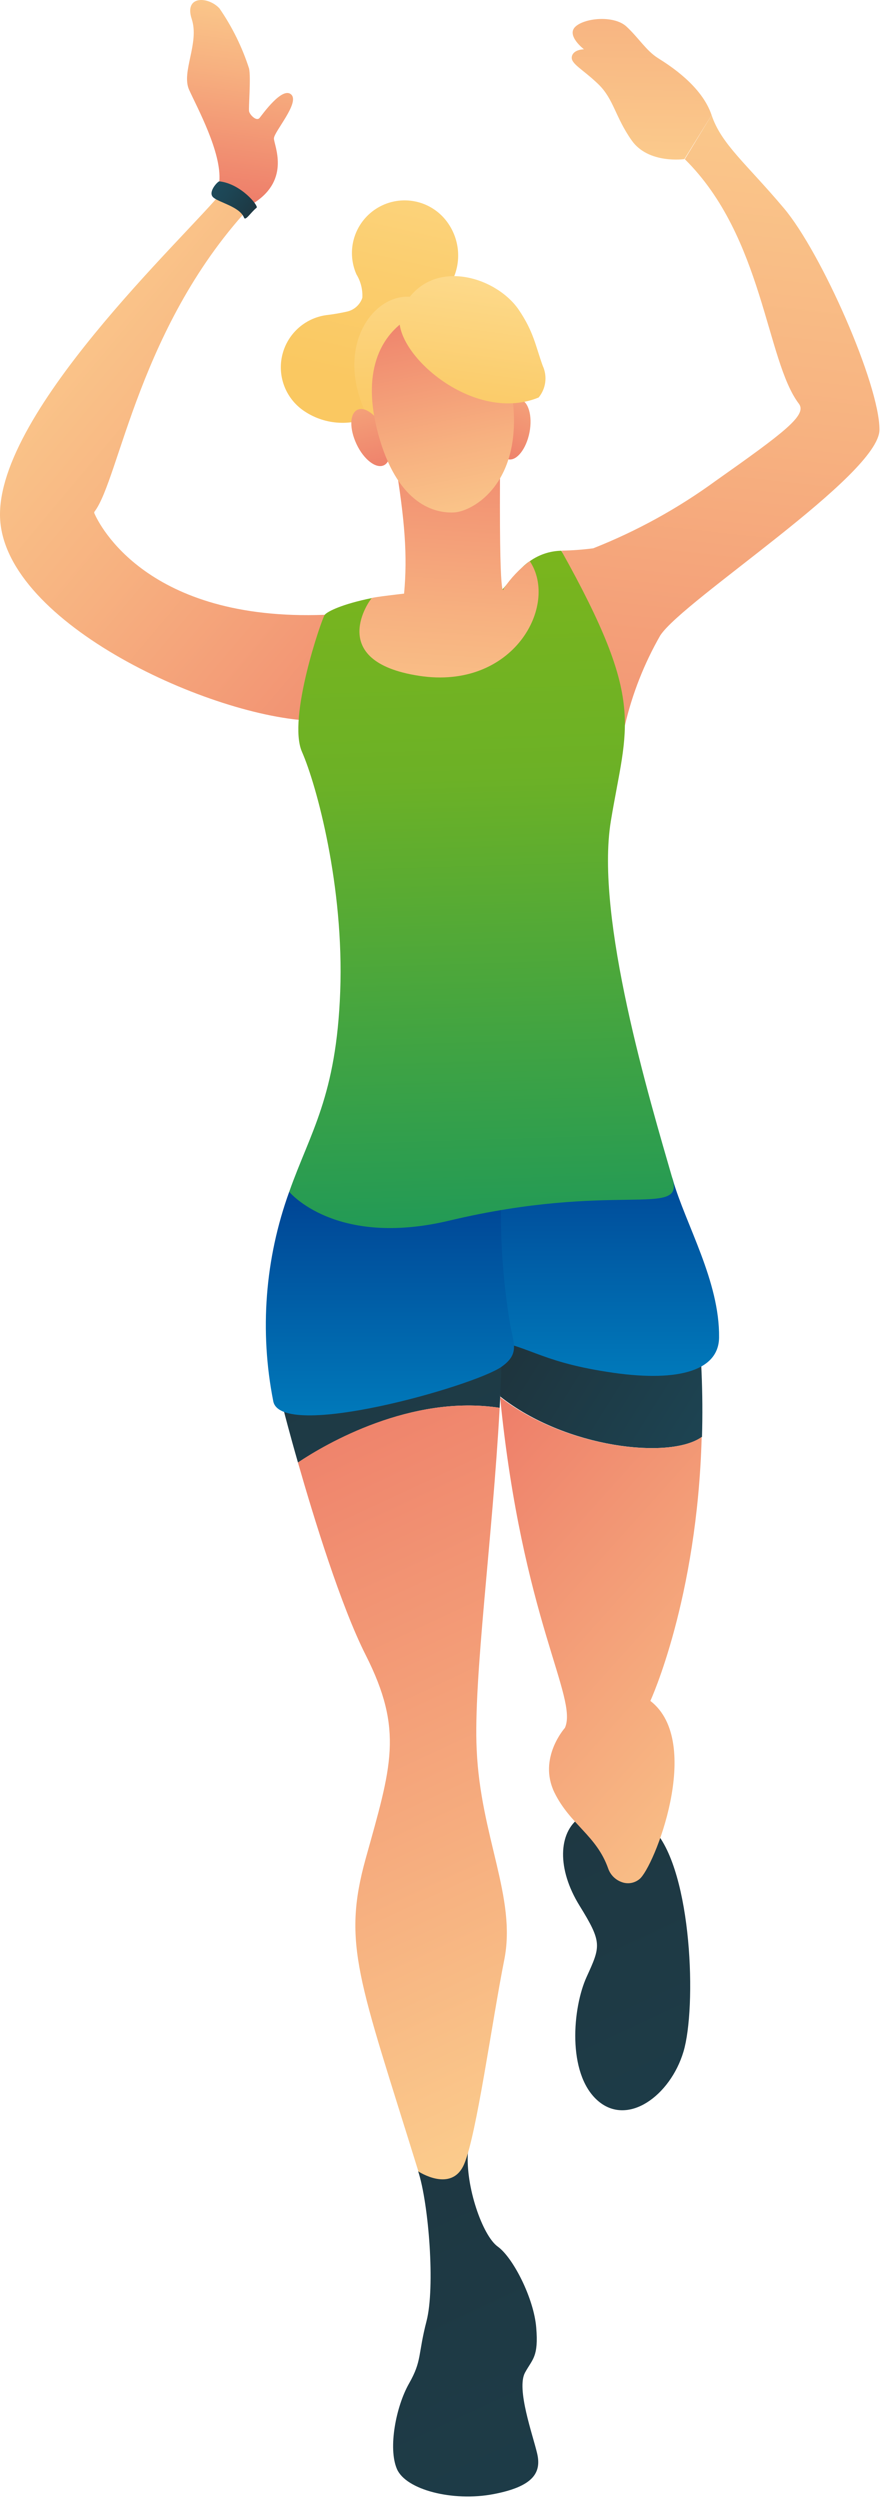 <?xml version="1.0" encoding="UTF-8"?> <svg xmlns="http://www.w3.org/2000/svg" width="122" height="345" viewBox="0 0 122 345" fill="none"> <path d="M98.206 15.878C99.544 19.907 103.02 22.598 108.198 28.75C113.375 34.902 121.375 53.038 121.375 59.292C121.375 65.546 94.294 82.824 91.123 87.697C88.897 91.582 87.251 95.771 86.236 100.132L77.51 75.989C78.969 75.966 80.426 75.859 81.873 75.669C87.878 73.295 93.557 70.167 98.773 66.361C108.285 59.641 111.427 57.27 110.249 55.714C105.725 49.766 105.362 32.691 94.512 21.972L98.206 15.878Z" fill="url(#paint0_linear_111_1280)"></path> <path d="M98.206 15.878C96.853 11.864 92.461 9.057 90.817 8.025C89.174 6.992 88.141 5.218 86.454 3.661C84.767 2.105 80.782 2.44 79.43 3.661C78.077 4.883 80.593 6.803 80.593 6.803C80.593 6.803 79.139 6.803 78.921 7.792C78.702 8.781 80.375 9.508 82.542 11.588C84.709 13.668 84.869 16.097 87.181 19.384C89.494 22.671 94.454 21.958 94.454 21.958L98.206 15.878Z" fill="url(#paint1_linear_111_1280)"></path> <path d="M30.721 26.393C25.922 32.429 -1.479 57.663 0.063 72.207C1.604 86.751 30.474 99.491 43.942 99.491C57.41 99.491 44.815 84.846 44.815 84.846C20.279 85.776 13.705 72.396 13.036 70.869C13.014 70.831 13.003 70.788 13.003 70.745C13.003 70.702 13.014 70.659 13.036 70.621C16.497 66.113 19.203 44.631 35.012 28.008L30.721 26.393Z" fill="url(#paint2_linear_111_1280)"></path> <path d="M30.271 25.026C30.605 21.041 27.202 14.845 26.096 12.388C24.991 9.93 27.551 5.945 26.46 2.629C25.369 -0.687 28.787 -0.498 30.3 1.174C32.052 3.72 33.424 6.508 34.372 9.45C34.648 10.657 34.285 14.889 34.372 15.355C34.459 15.82 35.39 16.809 35.826 16.271C36.263 15.733 38.968 11.908 40.19 13.042C41.411 14.177 37.804 18.191 37.804 19.107C37.804 20.023 40.146 24.75 35.056 28.008L30.271 25.026Z" fill="url(#paint3_linear_111_1280)"></path> <path d="M30.271 25.026C30.053 25.026 28.671 26.48 29.398 27.208C30.125 27.935 33.049 28.488 33.674 30.029C33.878 30.553 34.561 29.36 35.419 28.662C35.71 28.429 33.281 25.361 30.271 25.026Z" fill="url(#paint4_linear_111_1280)"></path> <path d="M96.882 198.304C97.224 186.329 95.862 174.366 92.839 162.773L69.569 170.918C68.697 178.156 68.522 185.462 69.045 192.734C78.033 199.831 92.418 201.475 96.882 198.304Z" fill="url(#paint5_linear_111_1280)"></path> <path d="M66.456 184.764C72.987 185.52 73.947 187.803 83.822 189.33C93.028 190.785 99.195 189.418 99.239 184.575C99.326 176.823 94.643 169.027 92.839 162.758C91.036 156.49 64.697 160.039 64.697 160.039L66.456 184.764Z" fill="url(#paint6_linear_111_1280)"></path> <path d="M79.982 250.852C77.073 252.917 76.826 257.891 79.982 262.996C83.138 268.101 82.891 268.581 80.957 272.828C79.022 277.075 78.251 286.063 82.411 289.83C86.571 293.597 92.505 289.219 94.323 283.154C96.141 277.089 95.544 258.429 90.323 252.612C85.102 246.794 79.982 250.852 79.982 250.852Z" fill="url(#paint7_linear_111_1280)"></path> <path d="M69.016 192.807C72.056 223.451 79.822 234.316 77.961 238.461C77.961 238.461 74.223 242.62 76.506 247.362C78.702 251.841 82.324 253.281 83.938 257.877C84.087 258.299 84.327 258.684 84.641 259.003C84.956 259.322 85.336 259.568 85.756 259.724C86.165 259.886 86.609 259.937 87.044 259.871C87.478 259.804 87.887 259.623 88.229 259.346C90.192 257.891 97.173 240.439 89.756 234.737C89.756 234.737 96.228 220.731 96.839 198.305C92.417 201.475 78.033 199.832 69.016 192.807Z" fill="url(#paint8_linear_111_1280)"></path> <path d="M68.958 194.29C69.176 190.203 69.307 186.175 69.307 182.321C69.307 161.377 39.201 194.828 39.201 194.828C39.201 194.828 39.943 197.737 41.121 201.839C44.946 199.308 56.712 192.4 68.958 194.29Z" fill="url(#paint9_linear_111_1280)"></path> <path d="M39.913 164.475C36.572 173.715 35.808 183.69 37.703 193.33C38.619 198.915 65.336 191.323 69.205 188.633C71.838 186.786 70.805 185.302 70.368 182.553C69.384 176.58 68.985 170.526 69.176 164.475H39.913Z" fill="url(#paint10_linear_111_1280)"></path> <path d="M57.715 299.662C59.17 304.156 60.071 315.66 58.864 320.329C57.657 324.997 58.253 325.768 56.45 328.939C54.647 332.11 53.541 337.854 54.777 340.734C56.014 343.614 62.486 345.272 68.085 344.21C73.685 343.148 74.732 341.185 74.135 338.611C73.539 336.036 71.227 329.666 72.463 327.426C73.496 325.536 74.339 325.274 74.005 321.216C73.67 317.158 70.805 311.559 68.696 310.046C66.587 308.534 64.231 301.713 64.58 297.044C64.929 292.375 57.715 299.662 57.715 299.662Z" fill="url(#paint11_linear_111_1280)"></path> <path d="M68.958 194.29C56.755 192.399 44.946 199.235 41.121 201.839C43.317 209.518 47.055 221.662 50.472 228.411C55.737 238.824 54.007 243.784 50.472 256.481C47.185 268.334 49.556 273.206 57.744 299.676C57.744 299.676 62.355 302.716 64.071 298.629C65.787 294.542 67.896 278.995 69.598 270.443C71.299 261.891 66.311 253.441 65.787 241.457C65.322 231.683 67.969 212.398 68.958 194.29Z" fill="url(#paint12_linear_111_1280)"></path> <path d="M51.316 82.534C47.229 83.362 45.193 84.38 44.815 84.846C44.437 85.311 39.637 99.114 41.673 103.753C43.709 108.393 47.491 122.37 46.953 136.841C46.414 151.312 42.837 156.199 39.913 164.475C39.913 164.475 46.24 172.197 61.977 168.46C84.782 163.02 94.381 168.111 92.839 162.773C89.668 151.792 82.106 126.675 84.302 113.323C86.498 99.972 89.232 97.048 77.466 76.003C75.898 76.036 74.377 76.543 73.103 77.458C70.383 79.13 66.5 86.94 61.118 85.719C57.767 84.933 54.488 83.868 51.316 82.534Z" fill="url(#paint13_linear_111_1280)"></path> <path d="M54.545 63.742C55.883 71.916 56.246 76.672 55.767 81.923C55.767 81.923 51.52 82.403 51.316 82.533C51.112 82.664 44.786 91.26 57.832 93.267C70.878 95.274 77.161 83.508 73.118 77.443C71.722 78.483 70.512 79.752 69.54 81.195C69.54 81.195 68.827 84.89 69.031 62.535L54.545 63.742Z" fill="url(#paint14_linear_111_1280)"></path> <path d="M61.686 30.596C60.621 29.158 59.062 28.163 57.309 27.802C55.556 27.441 53.731 27.739 52.184 28.64C50.637 29.54 49.476 30.98 48.924 32.682C48.372 34.385 48.468 36.232 49.193 37.868C49.783 38.838 50.067 39.964 50.007 41.097C49.847 41.571 49.567 41.994 49.195 42.328C48.823 42.662 48.371 42.894 47.884 43.003C46.923 43.218 45.953 43.383 44.975 43.497C43.513 43.711 42.15 44.366 41.069 45.373C39.988 46.381 39.24 47.694 38.924 49.138C38.608 50.582 38.74 52.087 39.301 53.454C39.862 54.822 40.827 55.985 42.066 56.79C43.477 57.721 45.112 58.257 46.8 58.341C48.488 58.426 50.168 58.056 51.665 57.27C53.146 56.454 54.441 55.34 55.47 53.998C56.499 52.656 57.239 51.116 57.643 49.475C57.95 47.429 58.437 45.414 59.097 43.453C59.799 42.215 60.644 41.063 61.613 40.021C62.65 38.672 63.218 37.022 63.231 35.321C63.245 33.62 62.702 31.961 61.686 30.596Z" fill="url(#paint15_linear_111_1280)"></path> <path d="M56.566 40.952C51.316 40.632 46.211 47.991 50.516 57.067C50.516 57.067 55.766 60.47 55.883 60.397C55.999 60.325 58.69 47.526 58.69 47.526L56.566 40.952Z" fill="url(#paint16_linear_111_1280)"></path> <path d="M53.105 59.467C54.108 61.561 54.065 63.684 52.989 64.208C51.912 64.732 50.211 63.437 49.207 61.299C48.203 59.161 48.247 57.081 49.323 56.558C50.4 56.034 52.087 57.372 53.105 59.467Z" fill="url(#paint17_linear_111_1280)"></path> <path d="M73.074 59.685C72.623 61.968 71.314 63.626 70.165 63.394C69.016 63.161 68.405 61.125 68.856 58.841C69.307 56.558 70.63 54.9 71.765 55.118C72.899 55.336 73.525 57.373 73.074 59.685Z" fill="url(#paint18_linear_111_1280)"></path> <path d="M55.65 44.428C52.319 46.872 49.76 51.86 52.436 60.732C55.112 69.604 59.969 70.84 62.617 70.724C65.264 70.608 72.245 66.681 70.718 54.856C68.623 38.538 55.65 44.428 55.65 44.428Z" fill="url(#paint19_linear_111_1280)"></path> <path d="M55.432 42.755C53.047 47.657 64.856 58.754 74.339 54.856C74.832 54.255 75.147 53.527 75.247 52.756C75.347 51.984 75.229 51.2 74.906 50.493C73.903 47.73 73.67 45.81 71.576 42.726C68.347 38.029 59.082 35.251 55.432 42.755Z" fill="url(#paint20_linear_111_1280)"></path> <defs> <linearGradient id="paint0_linear_111_1280" x1="86.498" y1="184.036" x2="110.656" y2="-33.528" gradientUnits="userSpaceOnUse"> <stop stop-color="#E9605C"></stop> <stop offset="0.2" stop-color="#EE7E6A"></stop> <stop offset="0.57" stop-color="#F7B180"></stop> <stop offset="0.85" stop-color="#FCD18F"></stop> <stop offset="1" stop-color="#FEDD94"></stop> </linearGradient> <linearGradient id="paint1_linear_111_1280" x1="89.756" y1="-58.965" x2="88.054" y2="43.468" gradientUnits="userSpaceOnUse"> <stop stop-color="#E9605C"></stop> <stop offset="0.2" stop-color="#EE7E6A"></stop> <stop offset="0.57" stop-color="#F7B180"></stop> <stop offset="0.85" stop-color="#FCD18F"></stop> <stop offset="1" stop-color="#FEDD94"></stop> </linearGradient> <linearGradient id="paint2_linear_111_1280" x1="94.483" y1="117.613" x2="-19.528" y2="21.972" gradientUnits="userSpaceOnUse"> <stop stop-color="#E9605C"></stop> <stop offset="0.2" stop-color="#EE7E6A"></stop> <stop offset="0.57" stop-color="#F7B180"></stop> <stop offset="0.85" stop-color="#FCD18F"></stop> <stop offset="1" stop-color="#FEDD94"></stop> </linearGradient> <linearGradient id="paint3_linear_111_1280" x1="29.34" y1="36.763" x2="35.812" y2="-10.81" gradientUnits="userSpaceOnUse"> <stop stop-color="#E9605C"></stop> <stop offset="0.2" stop-color="#EE7E6A"></stop> <stop offset="0.57" stop-color="#F7B180"></stop> <stop offset="0.85" stop-color="#FCD18F"></stop> <stop offset="1" stop-color="#FEDD94"></stop> </linearGradient> <linearGradient id="paint4_linear_111_1280" x1="36.641" y1="30.524" x2="28.264" y2="24.546" gradientUnits="userSpaceOnUse"> <stop stop-color="#1E3139"></stop> <stop offset="0.61" stop-color="#1D4554"></stop> <stop offset="1" stop-color="#1C4E60"></stop> </linearGradient> <linearGradient id="paint5_linear_111_1280" x1="72.23" y1="172.401" x2="123.614" y2="204.718" gradientUnits="userSpaceOnUse"> <stop stop-color="#1E3139"></stop> <stop offset="0.61" stop-color="#1D4554"></stop> <stop offset="1" stop-color="#1C4E60"></stop> </linearGradient> <linearGradient id="paint6_linear_111_1280" x1="81.968" y1="159.038" x2="81.968" y2="189.882" gradientUnits="userSpaceOnUse"> <stop stop-color="#004494"></stop> <stop offset="1" stop-color="#0079BA"></stop> </linearGradient> <linearGradient id="paint7_linear_111_1280" x1="46.851" y1="186.756" x2="194.865" y2="503.656" gradientUnits="userSpaceOnUse"> <stop stop-color="#1E3139"></stop> <stop offset="0.61" stop-color="#1D4554"></stop> <stop offset="1" stop-color="#1C4E60"></stop> </linearGradient> <linearGradient id="paint8_linear_111_1280" x1="40.786" y1="183.891" x2="126.872" y2="260.975" gradientUnits="userSpaceOnUse"> <stop stop-color="#E9605C"></stop> <stop offset="1" stop-color="#FEDD94"></stop> </linearGradient> <linearGradient id="paint9_linear_111_1280" x1="35.885" y1="149.204" x2="108.561" y2="304.81" gradientUnits="userSpaceOnUse"> <stop stop-color="#1E3139"></stop> <stop offset="0.61" stop-color="#1D4554"></stop> <stop offset="1" stop-color="#1C4E60"></stop> </linearGradient> <linearGradient id="paint10_linear_111_1280" x1="53.812" y1="164.475" x2="53.812" y2="195.332" gradientUnits="userSpaceOnUse"> <stop stop-color="#004494"></stop> <stop offset="1" stop-color="#0079BA"></stop> </linearGradient> <linearGradient id="paint11_linear_111_1280" x1="15.668" y1="224.266" x2="189.862" y2="597.204" gradientUnits="userSpaceOnUse"> <stop stop-color="#1E3139"></stop> <stop offset="0.61" stop-color="#1D4554"></stop> <stop offset="1" stop-color="#1C4E60"></stop> </linearGradient> <linearGradient id="paint12_linear_111_1280" x1="20.919" y1="156.185" x2="93.61" y2="311.791" gradientUnits="userSpaceOnUse"> <stop stop-color="#E9605C"></stop> <stop offset="1" stop-color="#FEDD94"></stop> </linearGradient> <linearGradient id="paint13_linear_111_1280" x1="60.082" y1="76.317" x2="63.021" y2="169.557" gradientUnits="userSpaceOnUse"> <stop stop-color="#7AB51D"></stop> <stop offset="0.334" stop-color="#6CB126"></stop> <stop offset="1" stop-color="#229A56"></stop> </linearGradient> <linearGradient id="paint14_linear_111_1280" x1="64.958" y1="38.116" x2="59.65" y2="120.435" gradientUnits="userSpaceOnUse"> <stop stop-color="#E9605C"></stop> <stop offset="0.2" stop-color="#EE7E6A"></stop> <stop offset="0.57" stop-color="#F7B180"></stop> <stop offset="0.85" stop-color="#FCD18F"></stop> <stop offset="1" stop-color="#FEDD94"></stop> </linearGradient> <linearGradient id="paint15_linear_111_1280" x1="59.126" y1="6.686" x2="48.887" y2="52.543" gradientUnits="userSpaceOnUse"> <stop stop-color="#FEDD94"></stop> <stop offset="0.12" stop-color="#FDDA8C"></stop> <stop offset="0.69" stop-color="#FBCD6D"></stop> <stop offset="1" stop-color="#FAC861"></stop> </linearGradient> <linearGradient id="paint16_linear_111_1280" x1="53.047" y1="32.604" x2="54.355" y2="61.386" gradientUnits="userSpaceOnUse"> <stop stop-color="#FEDD94"></stop> <stop offset="0.12" stop-color="#FDDA8C"></stop> <stop offset="0.69" stop-color="#FBCD6D"></stop> <stop offset="1" stop-color="#FAC861"></stop> </linearGradient> <linearGradient id="paint17_linear_111_1280" x1="54.239" y1="72.963" x2="45.135" y2="35.905" gradientUnits="userSpaceOnUse"> <stop stop-color="#E9605C"></stop> <stop offset="0.2" stop-color="#EE7E6A"></stop> <stop offset="0.57" stop-color="#F7B180"></stop> <stop offset="0.85" stop-color="#FCD18F"></stop> <stop offset="1" stop-color="#FEDD94"></stop> </linearGradient> <linearGradient id="paint18_linear_111_1280" x1="65.903" y1="71.121" x2="80.854" y2="36.016" gradientUnits="userSpaceOnUse"> <stop stop-color="#E9605C"></stop> <stop offset="0.2" stop-color="#EE7E6A"></stop> <stop offset="0.57" stop-color="#F7B180"></stop> <stop offset="0.85" stop-color="#FCD18F"></stop> <stop offset="1" stop-color="#FEDD94"></stop> </linearGradient> <linearGradient id="paint19_linear_111_1280" x1="55.81" y1="30.175" x2="67.242" y2="84.992" gradientUnits="userSpaceOnUse"> <stop stop-color="#E9605C"></stop> <stop offset="0.2" stop-color="#EE7E6A"></stop> <stop offset="0.57" stop-color="#F7B180"></stop> <stop offset="0.85" stop-color="#FCD18F"></stop> <stop offset="1" stop-color="#FEDD94"></stop> </linearGradient> <linearGradient id="paint20_linear_111_1280" x1="67.009" y1="34.815" x2="63.358" y2="61.226" gradientUnits="userSpaceOnUse"> <stop stop-color="#FEDD94"></stop> <stop offset="0.12" stop-color="#FDDA8C"></stop> <stop offset="0.69" stop-color="#FBCD6D"></stop> <stop offset="1" stop-color="#FAC861"></stop> </linearGradient> </defs> </svg> 